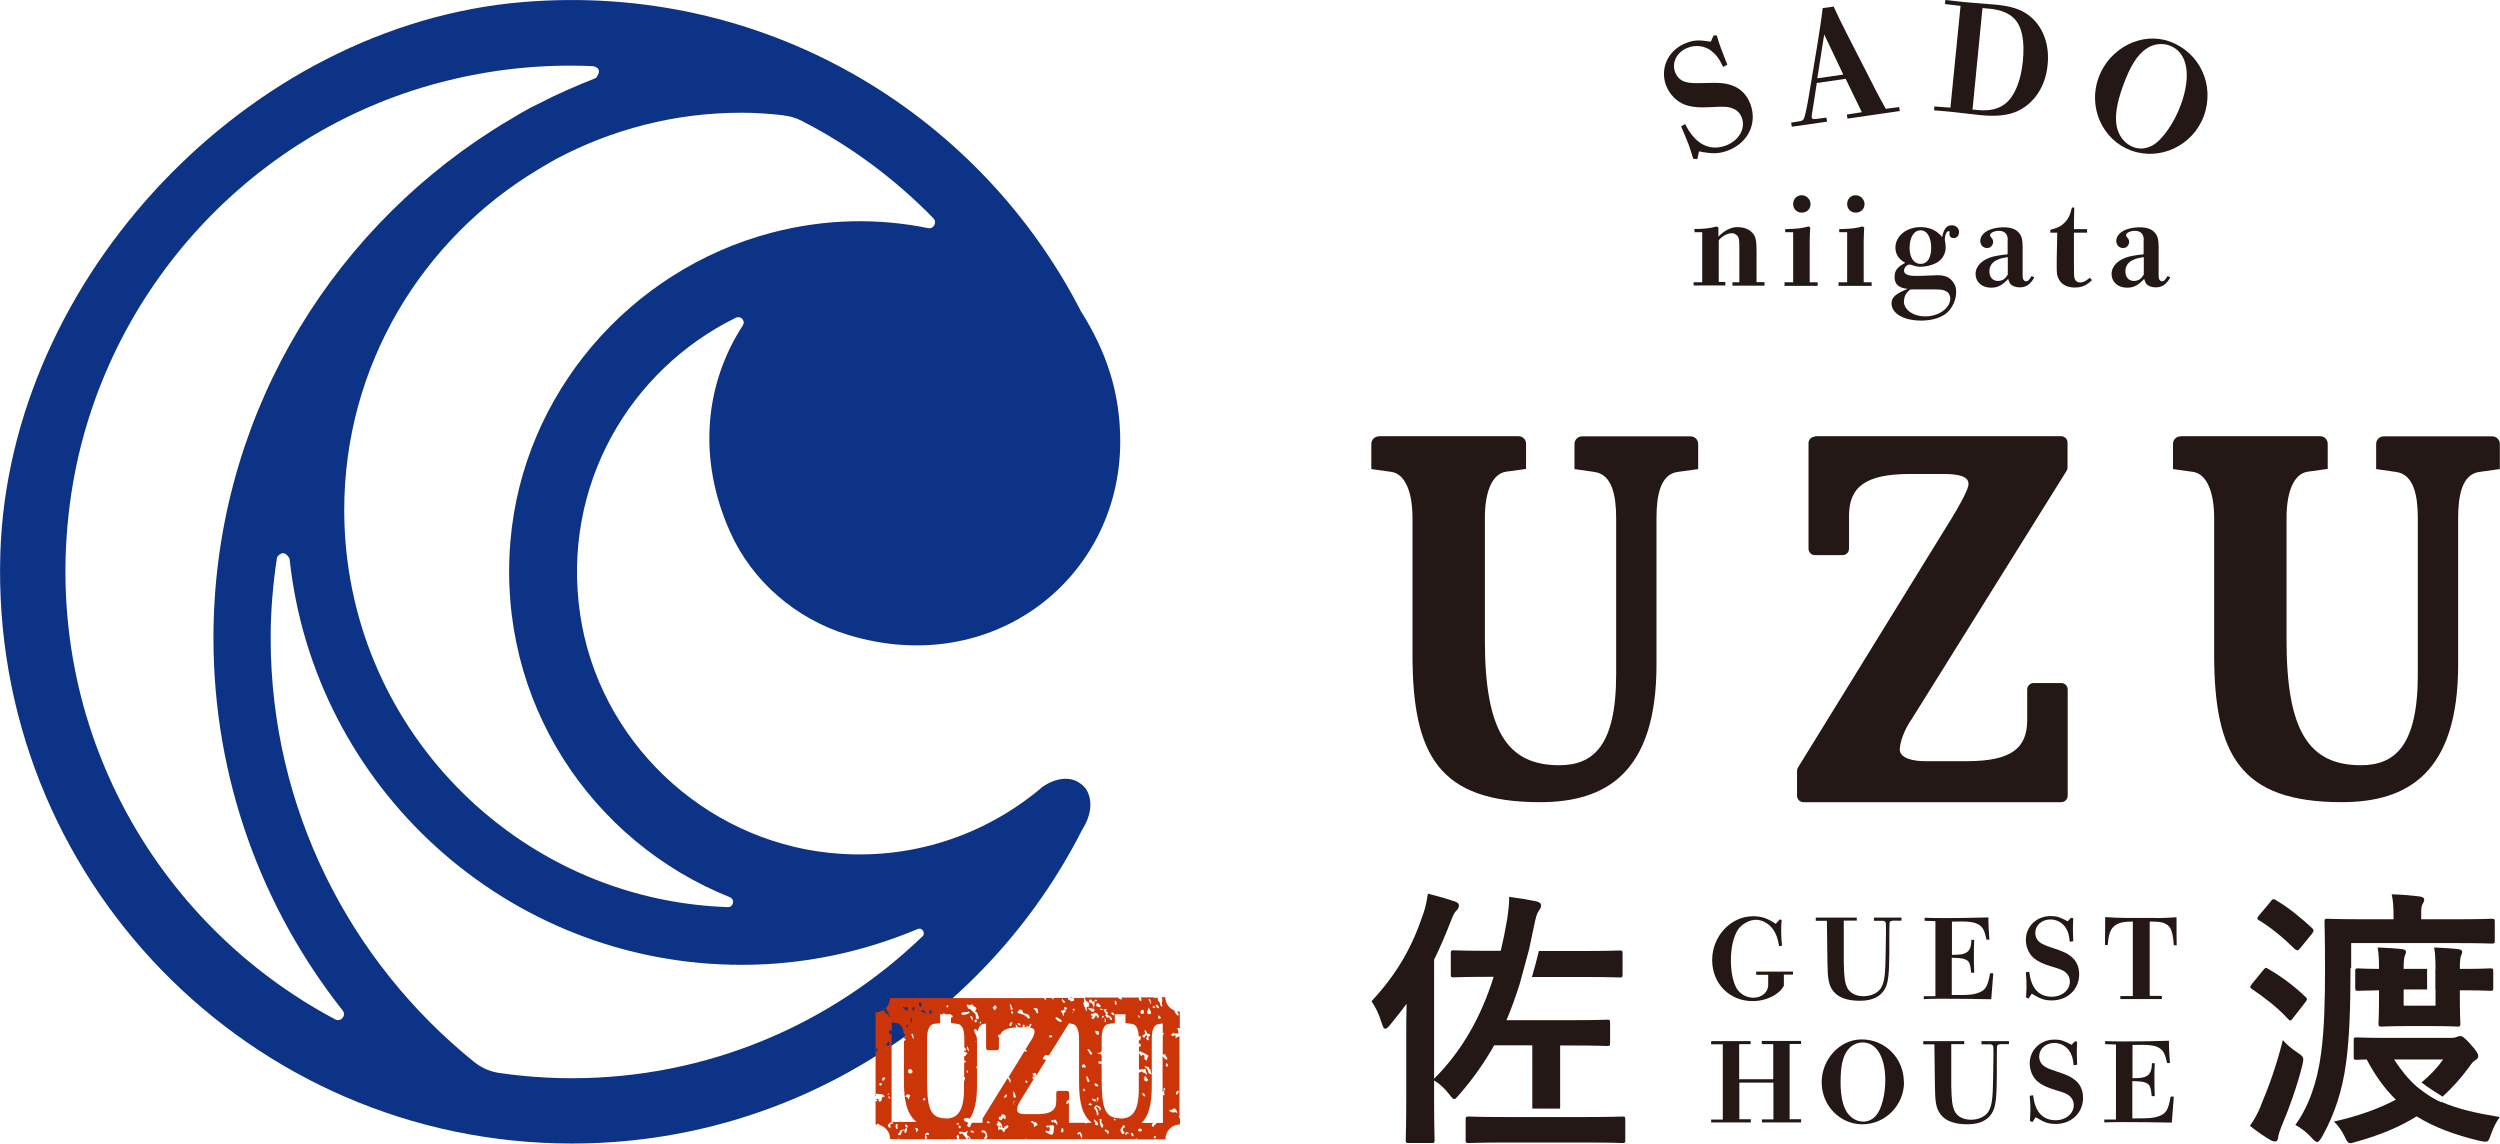 <?xml version="1.0" encoding="UTF-8"?><svg id="_イヤー_1" xmlns="http://www.w3.org/2000/svg" viewBox="0 0 148.16 67.78"><defs><style>.cls-1{fill:#cb3507;}.cls-2{fill:#231815;}.cls-3{fill:#0d3387;}</style></defs><g><g><path class="cls-2" d="M81.74,25.85h8.25c.25,0,.45,.2,.45,.45v1.49l-1.22,.17c-.76,.14-1.22,1.12-1.22,2.73v7.26c0,5.35,1.32,7.4,4.4,7.4,1.98,0,3.38-1.09,3.38-5.38v-9.27c0-1.3-.23-2.59-1.29-2.73l-1.18-.17v-1.49c0-.25,.2-.45,.45-.45h6.43c.25,0,.45,.2,.45,.45v1.49l-1.22,.17c-1.03,.14-1.25,1.43-1.25,2.73v8.69c0,6.41-2.99,8.15-6.9,8.15-6,0-7.56-2.79-7.56-8.76v-8.08c0-1.6-.46-2.59-1.22-2.73l-1.22-.17v-1.49c0-.25,.2-.45,.45-.45Z"/><path class="cls-2" d="M107.56,25.85h14.59c.21,0,.38,.17,.38,.38v1.48c0,.07-.02,.14-.06,.2l-9.17,14.7c-.27,.38-.65,1.08-.71,1.75-.06,.6,.86,.75,1.47,.75h2.51c2.66,0,3.57-.79,3.57-2.44v-1.81c0-.21,.17-.38,.38-.38h1.64c.21,0,.38,.17,.38,.38v6.3c0,.21-.17,.38-.38,.38h-15.28c-.21,0-.38-.17-.38-.38v-1.48c0-.07,.02-.14,.06-.2l9.1-14.76c.34-.55,.9-1.53,.99-1.93,.15-.71-1.03-.7-1.67-.7h-1.79c-2.66,0-3.61,.79-3.61,2.48v1.95c0,.21-.17,.38-.38,.38h-1.64c-.21,0-.38-.17-.38-.38v-6.26c0-.21,.17-.38,.38-.38Z"/><path class="cls-2" d="M129.25,25.85h8.25c.25,0,.45,.2,.45,.45v1.49l-1.22,.17c-.76,.14-1.22,1.12-1.22,2.73v7.26c0,5.35,1.32,7.4,4.4,7.4,1.98,0,3.38-1.09,3.38-5.38v-9.27c0-1.3-.23-2.59-1.29-2.73l-1.18-.17v-1.49c0-.25,.2-.45,.45-.45h6.43c.25,0,.45,.2,.45,.45v1.49l-1.22,.17c-1.03,.14-1.25,1.43-1.25,2.73v8.69c0,6.41-2.99,8.15-6.9,8.15-6,0-7.56-2.79-7.56-8.76v-8.08c0-1.6-.46-2.59-1.22-2.73l-1.22-.17v-1.49c0-.25,.2-.45,.45-.45Z"/></g><g><g><path class="cls-2" d="M105.47,54.47l.12,.06c-.03,.23-.03,.48-.03,.7,0,.25,.02,.51,.05,.82l-.17,.02c-.09-.49-.18-.72-.34-.96-.25-.37-.65-.6-1.04-.6s-.85,.26-1.07,.6c-.26,.41-.41,1.06-.41,1.79s.13,1.32,.35,1.69c.19,.32,.59,.54,.98,.54,.5,0,.88-.33,.88-.76v-.6h-.71v-.19h2.18v.18h-.54v.66c-.11,.2-.25,.35-.47,.5-.38,.26-.88,.41-1.38,.41-1.38,0-2.4-1.04-2.4-2.44s1.1-2.59,2.42-2.59c.49,0,.84,.11,1.35,.45l.25-.27Z"/><path class="cls-2" d="M112.16,54.57c-.11,0-.17,.04-.18,.13,0,.04-.01,.25-.01,.58v1.15c-.01,1.25-.06,1.74-.22,2.09-.24,.52-.76,.79-1.52,.79-.72,0-1.27-.17-1.59-.58-.27-.36-.33-.72-.34-1.76l-.03-2.4h-.66v-.19h2.43v.18h-.77v2.49c.02,.86,.06,1.16,.19,1.46,.15,.33,.51,.53,.98,.53s.89-.21,1.06-.53c.2-.38,.23-.84,.25-1.9l.02-1.33c0-.32,0-.54-.01-.58-.01-.07-.08-.13-.18-.13h-.52v-.19h1.63v.18h-.5Z"/><path class="cls-2" d="M114.01,59.04h.69v-4.45l-.64-.02v-.18c.29,.01,.61,.02,1.16,.02,.7,0,1.59-.01,2.62-.04,0,.48,.03,.94,.06,1.32h-.17c-.11-.52-.21-.72-.43-.87-.21-.15-.52-.21-1.02-.21-.14,0-.23,0-.6,.01v1.97c.55-.01,.66-.03,.84-.13,.21-.11,.31-.36,.31-.76h.17c-.02,.39-.02,.6-.02,.93,0,.28,0,.52,.02,1.02h-.18c-.04-.48-.11-.68-.29-.76-.17-.09-.27-.11-.86-.13v2.21h.31c.68,0,.89-.02,1.14-.09,.53-.15,.68-.37,.82-1.2h.19c-.05,.57-.07,.92-.12,1.54-1.02-.02-2-.03-2.93-.03-.55,0-.79,.01-1.07,.02v-.18Z"/><path class="cls-2" d="M120.07,59.12c.01-.2,.03-.44,.03-.64,0-.23-.01-.53-.04-.86l.2-.03c.05,.45,.18,.81,.38,1.06,.23,.28,.56,.42,.95,.42,.61,0,1.08-.39,1.08-.9,0-.21-.08-.38-.23-.52-.16-.15-.31-.21-.86-.37-.49-.15-.81-.3-1.05-.5-.29-.25-.47-.66-.47-1.08,0-.8,.64-1.41,1.47-1.41,.36,0,.54,.06,1.01,.31l.2-.21,.13,.03c-.01,.22-.02,.4-.02,.6,0,.24,.01,.48,.02,.76l-.21,.03c-.03-.4-.1-.62-.26-.86-.19-.28-.53-.46-.88-.46-.52,0-.9,.35-.9,.8,0,.23,.11,.45,.29,.57,.15,.11,.32,.18,.77,.33,.59,.19,.84,.31,1.08,.51,.31,.26,.46,.61,.46,1.04,0,.9-.69,1.55-1.63,1.55-.41,0-.67-.09-1.18-.4l-.19,.29-.16-.07Z"/><path class="cls-2" d="M127.77,54.41c.42,0,.76-.02,1.22-.05,0,.14,0,.23,0,.38,0,.45,0,1.01,.01,1.28h-.17c-.04-.6-.13-.94-.28-1.11-.19-.21-.45-.29-.96-.29h-.19v4.4h.72v.19h-2.46v-.18h.74v-4.41h-.11c-.5,0-.82,.09-1.04,.31-.2,.2-.29,.48-.34,1.08h-.16c0-.32,.01-.79,.01-1.23,0-.17,0-.27,0-.43,.5,.03,.79,.05,1.18,.05h1.81Z"/><path class="cls-2" d="M101.41,66.35h.69v-4.46h-.69v-.19h2.34v.18h-.68v2.08h2.02v-2.08h-.68v-.19h2.33v.18h-.68v4.46h.68v.19h-2.32v-.18h.68v-2.18h-2.02v2.17h.68v.19h-2.35v-.18Z"/><path class="cls-2" d="M112.84,64.13c0,1.37-1.11,2.5-2.46,2.5s-2.42-1.12-2.42-2.49,1.08-2.54,2.37-2.54c1.4,0,2.5,1.12,2.5,2.53Zm-1.65,1.97c.32-.37,.54-1.24,.54-2.08,0-1.37-.52-2.24-1.34-2.24-.36,0-.7,.18-.92,.49-.27,.38-.39,.94-.39,1.87,0,.82,.13,1.39,.38,1.78,.24,.35,.58,.55,.97,.55,.3,0,.55-.13,.76-.37Z"/><path class="cls-2" d="M118.53,61.89c-.11,0-.17,.04-.18,.13,0,.04-.01,.25-.01,.58v1.15c-.01,1.25-.06,1.74-.22,2.09-.24,.52-.76,.79-1.52,.79-.72,0-1.27-.17-1.59-.58-.27-.36-.33-.72-.34-1.76l-.03-2.4h-.66v-.19h2.43v.18h-.77v2.49c.02,.86,.06,1.16,.19,1.46,.15,.33,.51,.53,.98,.53s.89-.21,1.06-.53c.2-.38,.23-.84,.25-1.9l.02-1.33c0-.32,0-.54-.01-.58-.01-.07-.08-.13-.18-.13h-.52v-.19h1.63v.18h-.5Z"/><path class="cls-2" d="M120.3,66.44c.01-.2,.03-.44,.03-.64,0-.23-.01-.53-.04-.86l.2-.03c.05,.45,.18,.81,.38,1.06,.23,.28,.56,.42,.95,.42,.61,0,1.08-.39,1.08-.9,0-.21-.08-.38-.23-.52-.16-.15-.31-.21-.86-.37-.49-.15-.81-.3-1.05-.5-.29-.25-.47-.66-.47-1.08,0-.8,.64-1.41,1.47-1.41,.36,0,.54,.06,1.01,.31l.2-.21,.13,.03c-.01,.22-.02,.4-.02,.6,0,.24,.01,.48,.02,.76l-.21,.03c-.03-.4-.1-.62-.26-.86-.19-.28-.53-.46-.88-.46-.52,0-.9,.35-.9,.8,0,.23,.11,.45,.29,.57,.15,.11,.32,.18,.77,.33,.59,.19,.84,.31,1.08,.51,.31,.26,.46,.61,.46,1.04,0,.9-.69,1.55-1.63,1.55-.41,0-.67-.09-1.18-.4l-.19,.29-.16-.07Z"/><path class="cls-2" d="M124.71,66.35h.69v-4.45l-.64-.02v-.18c.29,.01,.61,.02,1.16,.02,.7,0,1.59-.01,2.62-.04,0,.48,.03,.94,.06,1.32h-.17c-.11-.52-.21-.72-.43-.87-.21-.15-.52-.21-1.02-.21-.14,0-.23,0-.6,.01v1.97c.55-.01,.66-.03,.84-.13,.21-.11,.31-.36,.31-.76h.17c-.02,.39-.02,.6-.02,.93,0,.28,0,.52,.02,1.02h-.18c-.04-.48-.11-.68-.29-.76-.17-.09-.27-.11-.86-.13v2.21h.31c.68,0,.89-.02,1.14-.09,.53-.15,.68-.37,.82-1.2h.19c-.05,.57-.07,.92-.12,1.54-1.02-.02-2-.03-2.93-.03-.55,0-.79,.01-1.07,.02v-.18Z"/></g><g><path class="cls-2" d="M90.79,57.9h2.99c1.57,0,2.12,.03,2.2,.03,.16,0,.18-.02,.18-.19v-1.25c0-.14-.02-.16-.18-.16-.08,0-.63,.03-2.2,.03h-2.58c-.1,.43-.27,1.05-.41,1.54Z"/><path class="cls-2" d="M90.81,61.96v3.74h1.65v-3.74h.79c1.41,0,1.89,.03,1.99,.03,.16,0,.18-.02,.18-.18v-1.2c0-.16-.02-.18-.18-.18-.1,0-.58,.03-1.99,.03h-3.97c.3-.71,.56-1.43,.79-2.17,.15-.56,.42-1.56,.55-2.03l.27-1.28c.14-.67,.19-.85,.31-1.01,.08-.11,.13-.19,.13-.31,0-.13-.1-.19-.27-.24-.53-.11-1-.19-1.62-.27,0,.47-.05,.84-.11,1.27-.11,.66-.24,1.3-.39,1.93h-.58c-1.57,0-2.1-.03-2.2-.03-.16,0-.18,.02-.18,.16v1.25c0,.18,.02,.19,.18,.19,.1,0,.63-.03,2.2-.03h.16c-.72,2.31-1.85,4.37-3.53,6.04v-7.05c.35-.72,.67-1.46,.98-2.26,.16-.42,.24-.56,.35-.66,.1-.1,.14-.18,.14-.29s-.05-.18-.23-.24c-.5-.18-1.04-.32-1.61-.47-.06,.43-.13,.77-.26,1.16-.66,1.96-1.49,3.5-3.08,5.22,.24,.34,.43,.72,.63,1.36,.06,.18,.11,.27,.18,.27,.08,0,.16-.08,.29-.23,.35-.42,.67-.84,.98-1.25-.02,.67-.02,1.36-.02,1.94v3.69c0,1.57-.03,2.34-.03,2.44,0,.16,.02,.18,.18,.18h1.35c.16,0,.18-.02,.18-.18,0-.08-.03-.87-.03-2.44v-1.09c.34,.21,.63,.48,.88,.8,.16,.21,.24,.31,.32,.31,.06,0,.14-.1,.29-.27,.84-.96,1.51-1.93,2.07-2.92h2.26Z"/><path class="cls-2" d="M96.14,66.17c-.1,0-.63,.03-2.17,.03h-4.75c-1.54,0-2.07-.03-2.17-.03-.18,0-.19,.02-.19,.19v1.2c0,.16,.02,.18,.19,.18,.1,0,.63-.03,2.17-.03h4.75c1.54,0,2.07,.03,2.17,.03,.16,0,.18-.02,.18-.18v-1.2c0-.18-.02-.19-.18-.19Z"/></g><g><path class="cls-2" d="M133.97,65.56c.48-1.14,.93-2.36,1.32-3.92,.21,.24,.5,.5,.84,.72,.42,.29,.42,.3,.31,.79-.31,1.25-.8,2.6-1.24,3.63-.1,.27-.18,.48-.19,.64-.02,.14-.06,.23-.18,.23-.06,0-.14-.02-.27-.08-.35-.21-.8-.51-1.22-.85,.26-.37,.45-.72,.64-1.16Z"/><path class="cls-2" d="M134.13,57.5c.13-.16,.14-.18,.29-.08,.74,.42,1.53,1,2.2,1.65,.06,.05,.1,.1,.1,.14s-.03,.1-.1,.19l-.74,.95c-.11,.16-.16,.16-.27,.05-.64-.71-1.48-1.33-2.14-1.78-.08-.05-.11-.08-.11-.13,0-.03,.03-.1,.1-.18l.67-.82Z"/><path class="cls-2" d="M134.55,53.44c.14-.18,.19-.18,.32-.1,.74,.43,1.54,1.09,2.14,1.65,.06,.06,.1,.1,.1,.16,0,.05-.03,.11-.11,.21l-.67,.82c-.08,.1-.13,.14-.18,.14s-.1-.03-.16-.08c-.64-.64-1.4-1.27-2.1-1.69-.08-.05-.11-.08-.11-.11,0-.05,.03-.11,.1-.19l.69-.82Z"/><path class="cls-2" d="M139.3,57.37c0,2.31-.06,4.18-.27,5.67-.21,1.57-.67,3-1.41,4.32-.13,.21-.21,.32-.29,.32s-.18-.08-.32-.24c-.29-.32-.66-.61-.98-.77,.75-1.03,1.3-2.47,1.53-4.27,.19-1.46,.23-3.03,.23-5.04,0-1.83-.03-2.63-.03-2.73,0-.16,.02-.18,.18-.18,.1,0,.66,.03,2.22,.03h1.69v-.26c0-.4-.02-.84-.11-1.22,.59,.02,1.14,.06,1.67,.13,.16,.02,.26,.1,.26,.16,0,.1-.03,.18-.1,.29-.08,.14-.08,.31-.08,.64v.26h1.98c1.56,0,2.1-.03,2.2-.03,.16,0,.18,.02,.18,.18v1.11c0,.16-.02,.18-.18,.18-.1,0-.64-.03-2.2-.03h-6.13v1.49Z"/><path class="cls-2" d="M147.57,57.39c-.1,0-.5,.03-1.53,.03h-.26c0-.4,.02-.63,.06-.75,.03-.1,.08-.16,.08-.26,0-.08-.08-.14-.23-.16-.43-.05-.95-.08-1.43-.1,.04,.23,.06,.49,.07,.76h0v.06c0,.15,.01,.29,.01,.45h-.01v1.22h.01v.96h-1.89v-.96h1.39v-1.22h-1.39c0-.4,.02-.63,.06-.75,.03-.1,.08-.16,.08-.26,0-.08-.08-.14-.22-.16-.43-.05-.95-.08-1.46-.1,.06,.34,.08,.74,.08,1.27-.84,0-1.14-.03-1.22-.03-.18,0-.19,.02-.19,.19v.95c0,.18,.02,.19,.19,.19,.08,0,.39-.02,1.22-.03v.4c0,.98-.03,1.48-.03,1.57,0,.16,.02,.18,.19,.18,.1,0,.42-.03,1.46-.03h1.56c1.03,0,1.37,.03,1.46,.03,.16,0,.18-.02,.18-.18,0-.1-.03-.59-.03-1.57v-.4h.26c1.03,0,1.43,.03,1.53,.03,.18,0,.19-.02,.19-.19v-.95c0-.18-.02-.19-.19-.19Z"/><path class="cls-2" d="M144.7,65.32h-.03c-.66-.27-1.44-.92-1.44-.92-.48-.42-.91-.95-1.35-1.61h2.91c-.36,.51-.79,.95-1.28,1.36,.36,.29,.97,.67,1.25,.84,.55-.51,1.06-1.06,1.53-1.7,.19-.27,.29-.4,.42-.47,.11-.05,.16-.13,.16-.23,0-.14-.1-.3-.4-.64-.42-.48-.55-.55-.67-.55-.08,0-.14,.03-.23,.06-.06,.03-.14,.05-.3,.05h-3.74c-1.35,0-1.75-.03-1.85-.03-.18,0-.19,.02-.19,.19v.98c0,.14,.02,.16,.19,.16,.05,0,.21-.02,.58-.02,.51,.96,1.08,1.75,1.73,2.38-1.04,.55-2.26,.98-3.68,1.3,.23,.19,.47,.53,.64,.88,.14,.29,.19,.4,.35,.4,.08,0,.19-.05,.39-.1,1.4-.39,2.55-.88,3.53-1.49,1.03,.64,2.23,1.09,3.73,1.45,.5,.1,.51,.1,.67-.37,.16-.45,.34-.79,.53-1.04-1.46-.24-2.54-.49-3.46-.9Z"/></g></g><g><g><path class="cls-2" d="M100.35,9.42c-.08-.26-.17-.57-.27-.84-.11-.29-.27-.67-.45-1.09l.24-.14c.27,.56,.61,.95,.99,1.18,.43,.25,.91,.28,1.41,.1,.78-.29,1.19-1,.96-1.65-.1-.26-.28-.46-.54-.55-.27-.11-.49-.13-1.27-.08-.7,.04-1.18,0-1.58-.15-.49-.19-.91-.62-1.11-1.16-.37-1.02,.16-2.11,1.22-2.5,.46-.17,.72-.18,1.44-.07l.16-.36,.19-.02c.08,.29,.16,.52,.25,.77,.11,.31,.24,.61,.38,.97l-.25,.14c-.23-.5-.42-.74-.73-.98-.37-.27-.89-.34-1.34-.17-.66,.24-.99,.86-.78,1.45,.11,.3,.34,.52,.64,.59,.24,.07,.49,.08,1.14,.06,.85-.03,1.22,0,1.62,.15,.51,.19,.87,.57,1.07,1.11,.42,1.15-.16,2.31-1.36,2.75-.52,.19-.9,.2-1.69,.04l-.1,.46-.24-.02Z"/><path class="cls-2" d="M106.14,7.27l.49-.08c.15-.02,.24-.07,.28-.17,.05-.11,.17-.6,.29-1.34l.51-3.07c.13-.83,.23-1.44,.31-2.13l.65-.09c.25,.56,.49,1.04,.72,1.49l1.27,2.48c.38,.76,.74,1.46,1.1,2.09l.79-.11,.04,.24-3.1,.45-.04-.24,.89-.14-.96-1.98-1.71,.25-.15,.98c-.13,.81-.16,.97-.15,1.06,.01,.09,.09,.11,.26,.09l.61-.08,.04,.24-2.09,.3-.04-.24Zm3.1-2.85l-1.13-2.38-.41,2.6,1.54-.22Z"/><path class="cls-2" d="M114.65,6.31l.94,.07,.6-6.03-.92-.11,.02-.24c.4,.05,.6,.07,.89,.1,.67,.07,1.4,.11,2.14,.18,.86,.09,1.42,.26,1.89,.61,.85,.63,1.27,1.72,1.14,2.96-.12,1.26-.78,2.26-1.77,2.73-.57,.26-1.27,.34-2.23,.24-.57-.06-1.12-.13-1.69-.19-.21-.02-.59-.06-1.04-.09l.02-.23Zm2.24,.18l.32,.03c.7,.07,1.22-.05,1.65-.39,.53-.43,.9-1.32,1.02-2.47,.12-1.22-.03-2.05-.5-2.55-.32-.33-.79-.52-1.42-.59-.13-.01-.23-.02-.47-.04l-.59,6.01Z"/><path class="cls-2" d="M130.61,6.87c-.64,1.75-2.59,2.68-4.31,2.05-1.7-.62-2.57-2.56-1.93-4.32,.64-1.76,2.57-2.74,4.22-2.14,1.79,.65,2.68,2.6,2.02,4.41Zm-3.03,1.74c.58-.33,1.28-1.34,1.67-2.41,.64-1.76,.38-3.12-.67-3.5-.46-.17-.98-.1-1.4,.2-.53,.37-.94,1.02-1.37,2.21-.38,1.05-.49,1.84-.35,2.45,.14,.56,.49,.98,.98,1.16,.38,.14,.76,.1,1.14-.11Z"/></g><g><path class="cls-2" d="M100.36,16.73h.52v-2.97h-.46v-.19c.55,0,.93-.04,1.32-.15l.1,.07v.53c.3-.31,.71-.56,1.1-.56,.44,0,.75,.14,.94,.37,.17,.19,.22,.45,.22,1.04v1.85h.47v.21h-1.9v-.2h.41v-2.19c0-.36-.04-.51-.15-.6-.09-.08-.19-.12-.3-.12-.18,0-.39,.09-.56,.22-.12,.09-.21,.17-.21,.24v2.43h.39v.21h-1.88v-.2Z"/><path class="cls-2" d="M105.75,16.73h.52v-2.97h-.47v-.18c.72-.02,.99-.05,1.38-.16l.1,.06c-.01,.27-.03,.53-.03,.82v2.43h.47v.21h-1.96v-.2Zm1.02-5.16c.29,0,.53,.24,.53,.53s-.22,.5-.52,.5-.51-.22-.51-.51,.21-.52,.5-.52Z"/><path class="cls-2" d="M108.95,16.73h.52v-2.97h-.47v-.18c.72-.02,.99-.05,1.38-.16l.1,.06c-.01,.27-.03,.53-.03,.82v2.43h.47v.21h-1.96v-.2Zm1.02-5.16c.29,0,.53,.24,.53,.53s-.22,.5-.52,.5-.51-.22-.51-.51,.21-.52,.5-.52Z"/><path class="cls-2" d="M112.28,16.42c0-.38,.16-.6,.63-.84-.37-.21-.58-.51-.58-.9,0-.69,.65-1.22,1.49-1.22,.4,0,.77,.12,1.03,.34,.07,.05,.12,.1,.25,.25,.1-.5,.27-.7,.57-.7,.25,0,.43,.17,.43,.41,0,.21-.13,.35-.32,.35-.17,0-.25-.11-.25-.24,0-.07,.01-.1,.01-.13,0-.03-.02-.04-.06-.04-.12,0-.22,.22-.22,.48,0,.05,0,.09,.03,.23,.01,.08,.02,.2,.02,.27,0,.37-.23,.74-.57,.91-.25,.13-.61,.22-.92,.22-.16,0-.27-.02-.51-.1-.06-.02-.1-.03-.14-.03-.16,0-.33,.18-.33,.36,0,.2,.23,.31,.64,.31,.26,0,.44,0,.87-.02,.16,0,.34-.02,.44-.02,.5,0,.76,.12,.98,.44,.11,.16,.16,.3,.16,.53,0,.5-.21,.95-.55,1.26-.33,.29-.9,.46-1.52,.46-1.04,0-1.76-.42-1.76-1.02,0-.36,.25-.58,.96-.86-.53-.05-.78-.27-.78-.7Zm.55,1.43c0,.51,.55,.9,1.28,.9,.79,0,1.47-.49,1.47-1.06,0-.19-.11-.38-.27-.44-.21-.1-.27-.1-1.18-.1-.3,0-.45,0-.64,0-.06,0-.17,0-.27,0-.27,.21-.38,.42-.38,.71Zm.99-2.21c.4,0,.63-.35,.63-.96s-.24-1.03-.63-1.03-.65,.41-.65,1.04c0,.58,.26,.95,.65,.95Z"/><path class="cls-2" d="M118.99,14.23c0-.36-.19-.55-.52-.55-.28,0-.53,.12-.53,.25,0,.05,.01,.08,.08,.16,.08,.1,.1,.14,.1,.24,0,.21-.15,.37-.36,.37-.23,0-.4-.18-.4-.42,0-.47,.58-.81,1.38-.81,.44,0,.74,.11,.93,.35,.14,.17,.2,.4,.2,.8v1.78c0,.14,.08,.27,.21,.27,.1,0,.15-.04,.32-.31l.16,.08c-.24,.43-.49,.59-.87,.59-.23,0-.45-.08-.55-.21-.05-.06-.1-.19-.13-.29-.34,.37-.61,.52-1.01,.52-.54,0-.92-.34-.92-.81s.39-.87,1.06-1.04c.26-.06,.41-.08,.84-.13v-.83Zm0,1.01c-.3,.04-.44,.08-.58,.14-.33,.13-.51,.37-.51,.7,0,.35,.2,.57,.5,.57,.28,0,.44-.13,.59-.38v-1.02Z"/><path class="cls-2" d="M121.52,13.62c.42-.11,.62-.21,.83-.42,.23-.23,.34-.46,.44-.9h.14c0,.28-.02,.61-.02,.82v.46h.78v.21h-.78v1.86c0,.53,0,.74,.04,.86,.06,.16,.17,.23,.32,.23,.19,0,.33-.07,.58-.28l.13,.14c-.32,.32-.61,.44-1.02,.44-.45,0-.78-.17-.95-.5-.09-.16-.12-.33-.12-.62,0-.15,0-.38,0-.57l.03-1.56h-.41v-.17Z"/><path class="cls-2" d="M127.05,14.23c0-.36-.19-.55-.52-.55-.28,0-.53,.12-.53,.25,0,.05,.01,.08,.08,.16,.08,.1,.1,.14,.1,.24,0,.21-.15,.37-.36,.37-.23,0-.4-.18-.4-.42,0-.47,.58-.81,1.38-.81,.44,0,.74,.11,.93,.35,.14,.17,.2,.4,.2,.8v1.78c0,.14,.08,.27,.21,.27,.1,0,.15-.04,.32-.31l.16,.08c-.24,.43-.49,.59-.87,.59-.23,0-.45-.08-.55-.21-.05-.06-.1-.19-.13-.29-.34,.37-.61,.52-1.01,.52-.54,0-.92-.34-.92-.81s.39-.87,1.06-1.04c.26-.06,.41-.08,.84-.13v-.83Zm0,1.01c-.3,.04-.44,.08-.58,.14-.33,.13-.51,.37-.51,.7,0,.35,.2,.57,.5,.57,.28,0,.44-.13,.59-.38v-1.02Z"/></g></g></g><g><path class="cls-3" d="M61.69,46.71l-.02,.02h0c-3.34,2.79-7.76,4.32-12.55,3.81-7.49-.8-13.65-6.69-14.74-14.14-1.12-7.65,2.97-14.5,9.23-17.57,.3-.14,.59,.19,.41,.46-2.16,3.32-2.77,7.74-.74,12.26,1.31,2.91,3.88,5.11,6.93,6.06,8.61,2.66,16.18-3.34,16.18-11.44,0-2.93-.83-5.35-2.34-7.74-.06-.14-.15-.29-.18-.35C57.77,6.55,45.22-1.05,31.01,.12,14.73,1.46,.53,16.46,.02,32.79c-.6,19.22,14.79,34.98,33.87,34.98,13.2,0,24.63-7.55,30.23-18.57,0-.01,.02-.02,.02-.03,.98-1.58,.16-2.49,.16-2.49-1.09-1.2-2.61,.02-2.61,.02ZM46.49,6.85c.36,.04,.7,.15,1.02,.31,2.91,1.49,5.55,3.46,7.81,5.78,.23,.24,.01,.65-.31,.58-2.91-.59-6.03-.58-9.28,.27-8.44,2.22-14.75,9.58-15.48,18.28-.81,9.52,4.82,17.83,13,21.1,.32,.13,.22,.6-.12,.59-12.61-.43-22.73-10.82-22.73-23.53,0-8.57,4.62-16.06,11.48-20.18,.36-.21,.71-.43,1.08-.63,3.28-1.74,7.02-2.74,10.98-2.74,.86,0,1.71,.06,2.54,.16ZM19.86,60.41C9.11,54.7,2.23,42.65,4.22,29.29,5.97,17.62,14.59,7.93,26,4.91c3.12-.83,6.18-1.12,9.14-.99,.22,.04,.57,.19,.18,.7-1.13,.45-2.25,.93-3.33,1.49-.21,.1-.41,.2-.62,.31-.36,.19-.7,.4-1.05,.61-.38,.22-.76,.45-1.13,.69-9.94,6.34-16.54,17.43-16.54,30.09,0,8.34,2.87,16.01,7.66,22.08,.23,.3-.11,.7-.45,.52Zm34.79-4.9c-5.39,5.19-12.71,8.39-20.76,8.39-1.46,0-2.89-.11-4.29-.31-.56-.08-1.08-.31-1.52-.67-7.33-5.92-12.04-14.98-12.04-25.12,0-1.63,.14-3.22,.38-4.78,.13-.18,.42-.46,.74,.08,1.43,13.54,12.88,24.08,26.8,24.08,3.7,0,7.21-.77,10.42-2.12,.27-.12,.5,.24,.28,.45Z"/><g><path class="cls-1" d="M63.53,59.13s.01-.03,.02-.04h-.07s0,.09,.05,.04Z"/><path class="cls-1" d="M51.9,64.85s-.01-.03-.01-.04v.17c.05-.04,.03-.08,.01-.13Z"/><path class="cls-1" d="M69.86,66.18s-.02-.06,.02-.06c0,0,0,.01,.02,.01v-4.71c-.07,0-.12,.05-.18,.07,0,.02,0,.04-.03,.04-.03,0-.04-.03-.02-.05v-.12h-.08c-.05,.07-.13,.04-.16,0-.07-.1,.1-.07,.11-.16,0-.04,.04,.02,.06,.05h.24v-.11s-.03-.05-.02-.08c0-.05-.11-.09-.02-.13,.06-.03,.09,0,.12,.05v-1.03h0c-.06,0-.11-.02-.16-.03,.05,.06,.07,.13,.1,.21,0,0,0,.03-.02,.04-.02,.02-.05,.01-.07,0-.08-.07-.14-.16-.17-.26,0-.01,0-.01,0-.02-.31-.13-.54-.43-.54-.79h-.21c.03,.1,.05,.21,.01,.29v.08c0,.06,.02,.12,.03,.2-.12-.04-.15-.12-.15-.23l-.03-.05c-.05-.04-.1-.09-.09-.16,0-.11-.03-.15-.14-.08-.02,.01-.06,.02-.06,0,0-.02,0-.03-.01-.04h-.82s.05,.07,.06,.12c0,.04,0,.1-.05,.09-.06-.01-.1-.07-.11-.13,0-.03,0-.05,.03-.07h-1.1s.06,.02,.07,.06c0,.02,0,.07-.03,.06-.06-.02-.12-.05-.18-.07,0-.02,0-.04,.02-.05h-2.02s.04,.1,.05,.14c.03,.11,.15,.08,.19,.17,.03,.06,.07,.1,0,.15,0,.04,.02,.08-.01,.12l-.06-.04c-.06,.03-.06,.08-.05,.14l.02,.04c0,.09-.05,.11-.07,.03-.03-.17-.2-.31-.11-.51,.03-.06,0-.14,0-.21h-.63s.05,.06,.05,.09c.01,.05-.02,.07-.06,.08-.09,.04-.16,.04-.2-.06-.1,.02-.11-.05-.12-.12h-.85v.07l.03,.02s-.03,.01-.04,0c-.05-.02-.07-.05-.08-.09h-.36s0,.05,.03,.06c0,.04-.03,.05-.05,.05-.06-.01-.07-.06-.07-.1h-9.15c0,.23-.09,.44-.24,.59v.02c.05,.1,.11,.19,.16,.28,.02,.05,.06,.09,.02,.16-.02-.16-.27-.11-.26-.3,0-.03-.03-.02-.05-.02-.02,0-.03,0-.05-.01-.13,.08-.27,.13-.43,.13h0v4.86s0-.03,.02-.04c.01,0,.03,0,.05,0,.16,.04,.37-.04,.48,.18-.15-.03-.18,.06-.19,.16,0,.06-.05,.12-.11,.13-.07,.01-.06-.06-.07-.11-.03-.08-.08-.08-.14-.03,0,.04,.11,.06,.05,.11-.04,.04-.07-.01-.09-.04v1.33s.01,.02,.01,.03h-.01v.06h0s.06,.01,.09,.02c0,0,0-.01-.01-.02,0-.04,.03-.05,.07-.04,.03,.02,.06,.04,.09,.06,.02,.01,.04,.03,.07,.04,.32,.12,.55,.43,.55,.79,0,0,0,.02,0,.02h.41s.02,0,.04-.01c.05-.04,.09-.03,.12,.01h1.51c-.04-.11,.01-.2,0-.29,0-.03,.1-.1,.15-.1,.07,0,.07,.08,.08,.13-.04,.05-.08-.02-.12,0-.03,.01-.09,.04-.05,.08,.08,.08,.04,.12,0,.18h1.85s-.02-.09-.04-.13c-.03-.05,.02-.09,.05-.12,.03-.03,.05,.02,.07,.04,.03,.03,.03,.13,0,.21h.41s.04-.04,.05-.06c-.05-.02-.09-.05-.1-.1-.04-.04-.08-.08-.12-.13-.02-.03-.04-.07-.07-.05-.17,.12-.13-.05-.17-.11,.09,.06,.21-.04,.29,.05,.09,0,.16-.04,.25-.09,0,.08-.07,.12-.06,.2,.02,.09,.09,.1,.15,.14,0,.07-.09,.04-.11,.08,0,.07,.06,.05,.1,.05,0-.04,0-.08,0-.12,.05,.03,.07,.08,.08,.13,0,0,.02,0,.03,0h.82s-.04,0-.04-.02c-.02-.03,0-.05,.02-.07,.11-.15,.08-.24-.09-.3-.04-.01-.11,0-.1-.06,.01-.07,.08-.07,.14-.06,.15,.02,.27,.34,.18,.46-.02,.03-.06,.04-.09,.06h2.32s.01-.01,.02-.01c.05-.02,.1-.02,.14,.01h6.45s-.02-.03-.02-.05c.03,0,.04,.02,.07,.03,0,0,.02,0,.02,0,.01-.02,.02,0,.03,.03h1.65s0-.02,0-.02c0-.47,.38-.86,.86-.86h0v-.34s-.04-.04-.04-.07Zm-17.92-3.85c-.03-.08-.05-.14,0-.2,.02-.02,.04-.02,.05,0,.05,.08,0,.13-.05,.2Zm.24,2.01s-.07-.03-.07-.08c0-.06,.05-.07,.09-.07,.04,0,.06,.02,.06,.06,0,.05-.03,.08-.08,.08Zm.16-.28c-.06-.03-.07-.07-.06-.11,.01-.06,.05-.11,.12-.1,.04,0,.07,.02,.06,.06-.03,.06-.08,.1-.12,.15Zm1.78-4.37s.05-.02,.08,0c.03,.02,.01,.05-.01,.07-.05,.05,.03,.1-.02,.16-.13-.11-.14-.18-.04-.22Zm-.01,1.63c.02,.08,.03,.15,.05,.27-.09-.1-.12-.18-.14-.26,0-.03,0-.06,.04-.06,.03,0,.05,.03,.05,.05Zm-.12-.97s.07,.03,.06,.05c-.03,.06,.03,.14-.02,.19-.05,0-.07-.04-.05-.05,.06-.06-.08-.13,.01-.18Zm-.06,3.01c.1,0,.14,.08,.15,.15,0,.1-.11,.1-.17,.11-.1,0-.06-.11-.1-.16,.01-.08,.07-.1,.13-.1Zm-.05,1.65s.03,.08-.02,.14c-.07-.04-.06-.16-.17-.14-.04,0-.04-.06,0-.09,.05-.04,.1-.1,.17-.05,.05,.03,.14,.06,.03,.14Zm-.15-4.09c-.04-.11,.05-.15,.09-.22-.01,.08,0,.18-.09,.22Zm-.03-1.24s.06-.01,.07,.02c.02,.06,.05,.12,.04,.17,0,.04-.06,.02-.08,0-.08-.05-.21-.05-.21-.21,.07,.03,.13,.1,.19,0Zm-.85,1.45v-.54l.34,.05c.19,.03,.32,.24,.36,.56,.02,.03,.03,.06,.05,.09,.07,.04,.07,.1,.05,.16,0,.03-.04,.03-.06,0,0,0,0-.01-.02-.02,0,.03,0,.05,0,.08v.02s.09,.02,.1,.07c.01,.06-.05,.07-.1,.09v2.42c0,1.16,.19,1.94,.75,2.38h-1.48v-5.24s-.04,.05-.08,.05c-.08,0-.05-.08-.07-.13,.01-.04-.02-.11,.06-.11,.05,0,.07,.03,.08,.06Zm-.1,3.98s-.03,.01-.04,0c-.06-.03-.07-.08-.04-.16,.06,.05,.1,.08,.08,.15Zm-.04-4.94s.04,.02,.05,.05c0,.02,0,.04-.03,.04s-.04-.02-.04-.04c0-.02,.01-.05,.02-.05Zm-.18,1.74c.04-.06,.06-.15,.13-.17,.05-.01,.06,.05,.05,.14,0,.03,0,.09-.1,.09-.04,0-.1,0-.07-.05Zm.13,2.89s.04,.02,.03,.05c0,.01-.02,.03-.03,.02-.02,0-.04-.01-.08-.03,.06-.03,.07-.04,.08-.04Zm.23,1.81c-.15-.02-.15,.05-.11,.16,0,.02,0,.07-.05,.07-.01,0-.03-.02-.05-.03-.04-.05-.09-.11-.04-.16,.07-.06,.12-.17,.25-.14,.02,0,.04,.03,.04,.04,0,.03-.02,.06-.05,.06Zm.27,.29c-.07,0-.09-.09-.08-.16,0-.05-.02-.13,.07-.12,.09,0,.04,.07,.03,.12-.04,.04,.11,.14-.02,.15Zm.56,.17s-.02,.09-.07,.08c-.05,0-.04-.06-.04-.09,0-.02,0-.05,0-.07-.01,.01-.03,.03-.04,.02-.03-.02-.05-.02-.07-.03-.01,.02-.02,.04-.03,.05-.06,.05-.04,.12-.07,.18-.02,.05-.07,.07-.12,.07-.02,0-.04-.01-.05-.04-.01-.05,.02-.08,.06-.1h.01c.04-.11,.08-.21,.19-.17,.01-.02,.03-.04,.07-.03,.02,0,.03,.02,.03,.04,.02-.02,.05-.05,.06-.07,.02-.02,.02-.07,.06-.06,.04,.02,.05,.06,.04,.1-.01,.04-.02,.09-.04,.12Zm.02-.25c-.09,0-.08-.07-.09-.11-.01-.04-.02-.07,.02-.07,.07,.01,.11,.07,.13,.13,.02,.05-.03,.05-.06,.05Zm.59,.29c-.09-.09,0-.24-.15-.27,.09,.01,.2-.01,.23,.09,.03,.08-.07,.09-.08,.18Zm.12-7.62c0-.05,.03-.09,.08-.08,.08,.02,.09,.09,.09,.16,0,.04-.02,.08-.07,.1-.05-.05-.1-.1-.1-.18Zm.31,5.74s-.05-.02-.05-.05c0-.05,0-.1,.07-.11,.04,0,.06,.02,.06,.06,0,.06-.05,.07-.08,.11Zm.09-5.2c-.03,.05-.07,0-.09-.02-.03-.04-.07-.05-.11-.05-.03,0-.05-.02-.05-.06,.02-.05,.06-.06,.11-.04,.04,.02,.07,.06,.1,.08,.04,.02,.07,.05,.04,.09Zm13.94,.29c.01,.06-.05,.04-.08,.05-.08,0-.09-.05-.08-.11,0-.03-.01-.09,.05-.07,.06,.02,.1,.07,.11,.13Zm-.27-.78c.09,.01,.13,.08,.16,.15,.02,.04,0,.07-.05,.06-.1-.01-.08-.12-.14-.15,0-.03,0-.06,.03-.05Zm.1,.6h0Zm-.28-.53c.06,0,.09,.05,.14,.11-.06,0-.12,.06-.16-.01-.02-.03,0-.09,.03-.1Zm-.24-.4s.07,.01,.07,.04c0,.08,.08,.16,.03,.28-.04-.11-.05-.19-.11-.24-.03-.02-.02-.06,.01-.08Zm-.11,.73c.03-.07,.05-.13,.09-.23,.05,.09,.09,.16,.12,.24,.02,.04,.05,.1-.01,.13-.05,.02-.11,.04-.16,0-.04-.03-.06-.08-.04-.13Zm.02,1.33c.05,.01,.13-.02,.15,.05,.02,.07-.04,.1-.1,.12,0,0,0,.02,0,.03v.06c.04,.05,.02,.1-.03,.12-.05,.02-.05-.04-.07-.07-.09-.06-.02-.08,.03-.1v-.07l-.03-.06c-.06,0-.07,.05-.09,.08-.03,.09-.1,.06-.13,.04-.06-.03-.01-.13,0-.13,.2-.05,.1-.19,.08-.32,.12,.07,.14,.17,.19,.26Zm-.31-1.43c.1,0,.08,.1,.09,.16,.02,.08-.06,.07-.1,.08-.09,.01-.1-.05-.1-.1,0-.07,.05-.14,.11-.14Zm-.14,.45s-.02,.03-.03,.03c-.08-.02-.06-.1-.1-.16,.1,.02,.12,.07,.13,.13Zm-1.37-.78s-.03,.02-.05,.03c-.04,0-.07,0-.07-.05,0-.06,0-.12,0-.19,.14,.04,.08,.15,.12,.21Zm-.17-.24h0v.02h-.02l.02-.02Zm-.07,.74c.09,.03,.09,.09,.06,.18-.05-.07-.16-.05-.15-.15,0-.05,.06-.04,.1-.03Zm-.05,.43s-.08,.02-.11-.03c-.04-.06-.04-.16-.17-.1-.05,.02-.06-.09-.11-.13-.02-.01,0-.04,.01-.06,.05-.04,.08,0,.12,.03,.13,.05,.25,.12,.26,.28Zm-.45-.11c.05,.03,.08,.07,.09,.13,0,.04,0,.08-.02,.11,0,0-.03,.01-.04,0-.05-.03-.01-.06,0-.1,.01-.05-.05-.09-.02-.14Zm.02-.53s.11-.02,.12,.04c0,.04-.04,.03-.07,.03,.02,.06,.08,.09,.12,.13,.02,.03,.03,.06,0,.09,0,.01-.03,.02-.04,.02-.05,0-.2-.23-.19-.27,0-.01,.04-.02,.06-.03Zm-.05,.43c.01,.07-.07,.07-.1,.1,0-.05-.03-.11,.04-.13,.02,0,.05,.01,.05,.02Zm-.03-.4c-.07,.03-.15,.07-.22-.03,.09-.05,.15-.02,.22,.03Zm-.15-.2s-.04,.07-.09,.06c-.08-.03-.19-.02-.18-.14,0-.05,.02-.11,.09-.1,.1,.02,.12,.12,.19,.18Zm-.24,5.48s0-.07,.04-.07c.05,0,.07,.04,.06,.08-.01,.08-.05,.15-.13,.21,.04-.07,.08-.13,.02-.21Zm0-.73c-.09,.01-.1-.07-.13-.1,0-.06,.03-.1,.07-.08,.06,.03,.13,.07,.15,.14,.01,.05-.05,.04-.08,.05Zm-.35-4.28s.06-.02,.09-.01c.08-.03,.15-.1,.24-.05,.08,.02,.17,.2,.13,.26-.01,.01-.04,.02-.05,.02-.09-.01-.04-.08-.06-.13h-.08c.01,.11-.14,.16-.12,.24,.02-.05-.26-.09-.03-.2-.03-.06-.15-.04-.12-.13Zm.26,.98c.08,.05,.24-.03,.22,.16,0,.04,0,.11-.06,.09-.11-.02-.16-.11-.16-.25Zm-.36-1.78s.03-.07,.07-.07c.09,0,.1,.07,.09,.14l.16-.06h0c.03-.05,.06-.1,.12-.05,.01,0,.02,.05,.01,.06-.05,.07-.09,0-.14-.01h0c0,.13,.03,.26-.04,.42-.03-.14-.07-.24-.16-.31-.08,.01-.13-.01-.13-.1Zm.27,.48s.07,.09,.04,.13c-.03,.05-.09,.08-.16,.04-.07-.05-.11-.13-.24-.17,.16-.07,.25,.02,.36,0Zm-.42,3.97c.1,.09,.09,.21,.16,.28,.03,.03,0,.07-.04,.09-.04,.02-.07-.01-.08-.04-.03-.1-.08-.19-.04-.33Zm-.16-.67c.06,.01,.11,.08,.1,.15,0,.06-.04,.05-.09,.03-.03-.03-.13,.05-.13-.05,0-.05,.03-.15,.11-.13Zm.06,1.56s-.04,.04-.07,.03c-.08-.05,0-.1-.02-.17,.08,.05,.12,.08,.09,.14Zm-.66-4.86s.05,.03,.06,.06c0,.05-.03,.05-.07,.05-.04,0-.06-.01-.05-.06,0-.03,.02-.06,.06-.06Zm-.05,.19s.01,.02,.01,.03c0,.02,0,.03-.04,.02,0,0-.02-.02-.01-.03,0,0,.02-.01,.04-.02Zm-.35-.2s-.02,.07-.07,.07c-.07,0-.1-.04-.11-.1,0-.04,.01-.07,.05-.06,.05,.01,.11,.02,.12,.09Zm-.26-.57c0,.1,.14,.1,.14,.19,0,.02-.02,.05-.06,.05-.05,0-.15-.19-.13-.23,0,0,.03-.01,.04-.02Zm-.08,.7s.07-.01,.11-.03c.04-.02,.1-.06,.13,0,.02,.05,.04,.11-.05,.14-.1,.04,0,.14-.07,.22-.05-.1-.04-.21-.14-.27-.03-.02,0-.07,.03-.07Zm-.28,.38s.31,.17,.31,.22c0,.05-.03,.07-.09,.06-.11-.02-.19-.1-.27-.18-.05-.04,0-.08,.04-.1Zm-.34,1.07s.08,.02,.08,.07c0,.06-.05,.06-.1,.06-.04,0-.1-.01-.09-.06,0-.06,.07-.06,.11-.07Zm-.94-1.59c.19-.06,.15,.09,.18,.18,.01,.04,.03,.09-.03,.11-.04,.01-.08-.04-.08-.07,0-.11-.14-.14-.16-.24,.05-.02,.07,.03,.09,.02Zm-.89,.07s.13,0,.15,.08c0,.19,.18,.14,.27,.19,.06,.02,.12,.05,.13,.11,0,.05,.08,.13-.02,.15-.08,.02-.11-.04-.11-.12-.03,0-.09,.02-.09,0-.07-.14-.23-.11-.34-.18-.05-.01-.14,0-.13-.06,.02-.07,.08-.15,.14-.18Zm-.12,.8c.09,0,.13,.05,.17,.14-.1,.02-.16-.01-.19-.09-.01-.02,0-.05,.03-.05Zm-.29-.61s-.01,.06-.04,.06c-.08,0-.04-.09-.08-.1,0-.04,.01-.07,.05-.06,.05,.01,.07,.07,.08,.11Zm-.18-.54c.09,.09,.09,.2,.15,.29,.03,.04,0,.06-.04,.07-.03,0-.09,0-.09-.01,.08-.12-.08-.21-.02-.34Zm.08,1.1s.04,0,.04,0c.04,.05,0,.09-.03,.13-.02,.04,0,.09-.06,.11-.05-.03-.07-.08-.06-.12,.01-.05,.05-.1,.1-.13Zm-1.05-.91c0-.05,.05-.09,.09-.09,.08,0,.06,.09,.09,.13,0,.06-.03,.07-.08,.07,0,.03,0,.07,0,.11-.07-.07-.16-.1-.15-.2,0-.02,.02-.03,.04-.03Zm-.78,.84c.06,.07,.04,.11,0,.15,0,0-.04,0-.04,0-.04-.07,.06-.09,.05-.15Zm-.69-.96c.08,.06,.17-.08,.24,.01,.02,.03,.04,.08,.07,.09,.16,.04,.17,.12,.08,.24-.02,.03-.01,.06,.02,.07,.13,.05,.11,.18,.16,.27,.03,.05,.05,.13-.02,.16-.07,.03-.14-.05-.14-.09,.05-.25-.18-.32-.29-.46l-.03-.03c-.06-.04-.18,0-.16-.13-.02-.04-.09-.07-.05-.12,.04-.06,.09-.01,.12,.01Zm.47,.95s0,.09-.06,.09c-.05,0-.07-.03-.07-.07,0-.05,0-.09,.07-.1,.05,0,.07,.03,.07,.07Zm-.26,0c-.06-.11-.11-.2-.14-.3q.21,.02,.14,.3Zm-.54-.5c.1-.03,.2,.01,.29-.05,.02-.01,.06,0,.07,.02,.02,.03,.01,.07-.03,.08-.1,.02-.19,.11-.3,.09-.07,.03-.13,0-.14-.07-.01-.08,.05-.07,.11-.08Zm.33,2.34c.01-.1-.23-.16-.08-.34,.04,.13,.11,.23,.08,.34Zm-1.26-2.77s.04,.03,.04,.06c0,.04-.03,.07-.07,.07-.04,0-.03-.04-.03-.06,0-.04,.02-.08,.07-.07Zm-1.07,.3s.05-.02,.08,0c.04,.03,.06,.08,.04,.13-.01,.04-.03,.07-.04,.11-.07-.03-.06-.08-.07-.12-.02-.04-.04-.08,0-.12Zm1.59,6.79c.02-.07,.03-.13,.11-.11,.02,0,.06,.03,.04,.06-.03,.07-.11,.01-.16,.05Zm.21,.21c-.06,0-.08-.05-.08-.11,0-.03,0-.06,.04-.06,.06,0,.08,.05,.09,.09,0,.04-.02,.07-.06,.07Zm-.82-.59c-.98,0-1.13-.66-1.13-2.38v-2.34c0-.52,.15-.83,.39-.88l.39-.05v-.48s-.01-.02-.02-.04h.19s0-.02,0-.03c.05-.06,.1,0,.14,.03h.34s-.02,.03-.02,.04v.04s.01-.03,.03-.03c.07,0,.08,.04,.07,.09,0,.03,0,.07-.05,.06-.01,0-.03-.01-.04-.02v.34l.38,.05c.34,.04,.41,.46,.41,.88v.51c.06,.04,.1,.1,.09,.23-.03-.02-.06-.04-.09-.06v.12s.05-.01,.07,0c.05,0,.1,.01,.11,.09-.1,0-.05,.15-.17,.14-.01,0-.01,0-.02-.01v.27s.1,0,.1,.07c0,.04-.04,.04-.06,.05-.02,0-.03,0-.04-.01v.86c.07,.02,.07,.05,.03,.18,.02,.01,.03,.03,.02,.05l-.05-.03s0-.01-.01-.02v.56c0,1.38-.45,1.73-1.08,1.73Zm1.26-2.68c-.07-.06-.04-.13-.02-.19,.05,.06,.09,.12,.02,.19Zm.37,3.53c-.07-.02-.15,0-.18-.09,0,0,.02-.04,.04-.04,.08,0,.14,.04,.18,.11-.02,0-.03,.02-.04,.02Zm.79-.61s0-.06,.03-.07c.08-.02,.12,.05,.18,.1-.06-.07-.16,.11-.2-.03Zm1.22,.31c-.04,.09-.2,.09-.17,.23,0,.03-.04,.05-.07,.02-.04-.05-.07-.1-.11-.14-.02,0-.03,0-.05,0-.03,0-.04-.02-.04-.04,0,.03-.03,.06-.06,.06-.07,0-.06-.07-.07-.12,.03-.03-.01-.12,.07-.1,.05,.01,.06,.07,.07,.12h0c.03-.09,.08-.18-.1-.13-.05,.01-.09-.04-.11-.08-.03-.05,0-.06,.04-.08,.07-.03-.02-.09,.03-.14,.19,.09,.26,.25,.28,.43,.12,.05,.08-.14,.19-.12,.04,0,.07-.1,.13-.03,.06,.06,0,.09-.03,.14Zm-.12-.58s-.01,.05-.02,.1c-.08-.1-.14-.14-.19,0-.02,.05-.07,.04-.11,.02-.05-.02-.08-.06-.08-.11,0-.05,.02-.09,.08-.08,.03,0,.06,0,.07-.03,.02-.08,.01-.15,.14-.1,.12,.04,.14,.1,.12,.2Zm-.08-1.24c.02-.06,.06-.12,.12-.14,.04-.01,.05,0,.05,.04-.02,.05-.03,.13-.11,.14-.04,0-.08,0-.07-.04Zm.34-.85c-.04-.11-.06-.2-.14-.26h0l-.17,.27s0,.02,.02,.03c-.01,0-.02,0-.03-.01l-1.28,2.07s-.02,.04-.02,.06v.22h-.63c-.03,.07-.07,.13-.09,.19-.03,.09-.06,.1-.12,.05-.05-.03-.12-.07-.05-.15,.04-.04,.04-.07,.03-.1h-.07s.02-.03,.03-.04c-.02,0-.04-.01-.07-.01-.1,0-.11-.07-.13-.11-.06-.12,.07-.07,.1-.11,.08-.02,.17,0,.24,.04,.27-.4,.43-1.01,.43-1.95v-1.01s-.06-.07-.05-.12c0,0,.03-.02,.04-.02,0,0,0,0,.01,0v-1.65h0s-.02-.01-.02-.02c.04-.16-.13-.26-.13-.4,0-.05-.05-.11,.02-.14,.07-.02,.11,.03,.14,.08,0,.02,.02,.04,.03,.06,.05-.24,.15-.42,.36-.45l.14-.02v1.46c0,.07,.05,.12,.12,.12h.52c.07,0,.12-.05,.12-.12v-.47c0-.06,.02-.1,.03-.14-.05-.03-.08-.07-.07-.13,0-.04,.02-.09,.06-.07,.02,.01,.03,.04,.04,.06,.1-.3,.39-.46,.96-.48-.02-.08-.03-.15-.03-.23,0,.08,.14,.14,.13,.22,.02,0,.03,0,.05,0h.24s0-.06,0-.09c0-.04,.02-.08,.07-.06,.05,.02,.07,.06,.04,.1-.01,.01,0,.03-.02,.05h.15s-.03-.05-.01-.11c.07,.03,.16,.17,.17-.04,0-.05,.07-.03,.15-.06-.07,.08-.07,.18-.13,.22,.16,.02,.28,.1,.28,.22,0,.13-.04,.29-.15,.46l-.4,.64s.09,.02,.1,.07c0,.03-.02,.04-.04,.04-.04,0-.08,0-.1-.03l-.96,1.56s.04,0,.06,.02c.06,.09,.11,.18,.04,.32Zm-2.03-2.46s.02-.01,.03-.02c0,0,.01,.02,.01,.03,0,.01-.01,.02-.03,.04,0-.02-.02-.04-.01-.05Zm3.07,2.41s0,.05-.04,.07c-.05,0-.06-.05-.08-.09-.01-.02,0-.04,.03-.05,.05,0,.08,.02,.09,.07Zm-.77,1.08c.04,.11-.15,.19,.05,.29q-.19-.04-.05-.29Zm.03-.13c-.06,.01-.08-.05-.09-.1-.01-.09-.01-.18-.02-.27h.04c.04,.07,.08,.15,.11,.24,.02,.05,.02,.12-.05,.13Zm1.28,1.63c-.06,.02-.07,.08-.12,.12-.03-.07-.05-.13-.05-.19-.02-.02-.05-.04-.07-.06h0s-.08-.03-.08-.08c0-.03,.02-.05,.05-.05,.05,0,.09,.01,.09,.07h0s.03,.01,.04,.02c.01-.02,.03-.03,.06-.03,.07,0,.08,.08,.12,.12,.03,.04,.03,.08-.02,.09Zm1.01,.38c-.02,.18-.1,.22-.26,.13-.06-.03-.12-.06-.18-.09-.03-.02-.04-.04-.03-.07,0-.03,.04-.04,.07-.03,.2,.08,.17-.06,.17-.17-.02-.05-.06-.05-.11-.03-.05,.02-.09,0-.09-.06,0-.06,.05-.05,.08-.04,.06,.01,.12,0,.18-.02,.14-.04,.19,0,.21,.15-.04,.07-.03,.15-.04,.22Zm-.13-.64s0-.07,.05-.06c.04,0,.09,.03,.08,.08,0,.03-.03,.05-.05,.08-.05-.03-.08-.06-.09-.1Zm.33,.27c-.01-.08-.04-.14-.12-.16-.06-.01-.07-.08-.07-.13,0-.03,.03-.06,.06-.06,.06,0,.08,.05,.1,.09q.1,.14,.03,.27Zm.29,.42s-.07-.06-.05-.1c.03-.05,0-.15,.08-.16,.06,0,.07,.07,.07,.13-.01,.05-.02,.12-.09,.13Zm1.18,.35c-.06-.1-.1-.18-.12-.27-.03,0-.06,.02-.08,.04-.02,.02-.07-.03-.06-.05,.01-.05,.05-.1,.11-.1,.05,0,.09,0,.11,.07,0,0,0,0-.01,0,.07,.06,.1,.14,.06,.32Zm.22-.89s-.03-.03-.04-.04h-.94v-1.22s-.04,.09-.09,.11c-.05-.01-.09-.04-.06-.09,.03-.04,0-.13,.1-.12,.06,0,.02-.08,.06-.09v-.36c0-.07-.05-.12-.12-.12h-.52c-.07,0-.12,.05-.12,.12v.48c0,.53-.29,.78-1.14,.78h-.8c-.19,0-.38-.09-.38-.23,0-.16,.05-.35,.13-.47l.85-1.37s-.09-.04-.08-.09c.01-.07,.07-.09,.14-.07,.02,0,.03,0,.05-.01-.02-.01-.05-.02-.09-.02-.07,0-.06-.1-.1-.14h0s.06,0,.08-.01c.09-.08,.12-.04,.16,.06,0,.01,.01,.02,.02,.03l.56-.9s-.09,0-.14-.02c-.05-.03-.08-.05-.03-.11,.07-.1,.12-.21,.23-.14,.05,0,.07,0,.11,0l1.18-1.89h0l.21,.03c.24,.04,.39,.36,.39,.88v2.6c0,1.16,.19,1.94,.75,2.38h-.28s-.03,.05-.07,.04Zm.16-1.14c.07-.04,.12-.09,.19-.03,.03,.03,.03,.07,0,.08-.07,.04-.13,0-.2-.06Zm.16-2.95c-.12-.05-.1-.2-.2-.26,0-.04,.01-.06,.04-.06,.06,0,.25,.23,.23,.3-.01,.05-.04,.03-.07,.02Zm.06,2.63c.05-.03,.08,.02,.12,.01,.07,0,.1,.03,.13,.08,0,.01-.01,.04-.03,.05-.06,.03-.1,0-.15-.03-.04-.03-.06-.06-.07-.11Zm.32,1.6c.04-.08-.21,0-.13-.14,.05-.09-.13-.14-.04-.26,.02,.11,.14,.11,.18,.19,.05,.09,.03,.17-.01,.21Zm-.04-1.04c.06,.05,.06,.12,.08,.19,0,.01,0,.03,0,.05h0s.05,.04,.03,.07c-.02,.04,.02,.1-.04,.12-.04-.02-.07-.04-.06-.09,0-.02,0-.05,.01-.07-.02,0-.04-.02-.04-.05-.01-.07-.04-.12-.09-.17-.07-.09,0-.14,.05-.2,.05-.07,.09,0,.14,.01,.18,.06,.22,.16,.11,.31-.01-.1-.03-.2-.14-.24-.02,0-.04-.05-.07-.01-.02,.02-.02,.06,0,.07Zm.38,1.11s-.03,.05-.06,.04c-.05-.02-.06-.07-.08-.12-.03-.08-.06-.16-.05-.26,.03-.04-.09-.13,.04-.13,.11,0,.07,.08,.05,.14-.01,.07,.03,.12,.08,.17,.05,.05,.04,.1,.02,.15Zm.34,.35s-.03,.05-.05,.06c-.03,0-.05-.02-.05-.05,0-.09-.12-.07-.14-.16,0-.01,.02-.03,.03-.05,.04-.05,.04,0,.05,.02,.06,.05,.21,.02,.16,.17Zm.34-.73s-.04-.03-.04-.06c0-.03,.02-.05,.05-.05,.03,0,.05,.02,.05,.05,0,.04-.03,.06-.06,.05Zm.57,.66s.03,.08,0,.11c-.04,.04-.1,.04-.13,0-.04-.06-.07-.13-.1-.21,.05-.09,.11-.18,.17-.27,.02-.03,.06-.02,.08,.01,.04,.04,.05,.08,0,.11-.12,.08-.16,.16-.01,.26Zm.15,.13s-.01,.09-.07,.06c-.03-.02-.02-.06,0-.09,.02-.04,.03-.11,.1-.08,.04,.02,.09,.04,.12,.1-.06,0-.11-.06-.14,0Zm.36,.15c-.07-.02-.08-.09-.1-.15,0-.03,0-.07,.03-.07,.08,.01,.1,.08,.12,.15,0,.03-.01,.07-.05,.06Zm-.71-1.07c-.98,0-1.13-.66-1.13-2.38v-.82h-.01c-.05-.07-.18,0-.19-.11,0-.08,.06-.07,.11-.07,.06-.01,.08,0,.09,.03v-.38s-.03-.05-.04-.08c-.08-.01-.18,.04-.22-.1,.1,.07,.16,0,.23-.05h.03v-.76c0-.52,.15-.83,.39-.88l.39-.05v-.48s-.01-.02-.02-.04h.67s-.02,.02-.02,.04v.48l.38,.05c.31,.04,.39,.39,.41,.76,.01-.01,.02-.03,.04-.03,.04,0,.1,0,.08,.07-.01,.07-.01,.16-.1,.18,0,0-.01,0-.02,0v.21s.01-.03,.04-.03c.08,0,.06,.06,.07,.1,0,.05,0,.11-.05,.1-.07,0-.05-.07-.05-.12h0v.43s.02-.02,.03-.03c.07-.05,.1,.03,.15,.04,.12,.03,.21,.11,.32,.16,.05,.02,.08,.05,.05,.09-.06,.1-.09,.21-.11,.32,.01-.05,0-.1-.03-.11-.1-.04-.1-.1-.08-.18,.02-.07-.04-.1-.08-.12-.06-.04-.07,0-.08,.05,0,0-.02,.02-.04,.03-.04-.06-.06-.14-.13-.18v.97c.08,0,.15-.04,.23-.02,.04,0,.08,.02,.1-.02,0,0,.01-.02,.02-.02,.03,0,.04,.01,.04,.04,0,.11,.09,.19,.08,.3,0,.02-.04,.02-.05,0-.04-.1-.16-.07-.23-.15-.04-.04-.12,0-.17,.05,0,.01-.02,0-.03,.01v.98c0,1.38-.45,1.73-1.08,1.73Zm1.55-2.15c-.1-.07-.2-.11-.18-.24,.02,.02,.04,.04,.06,.06-.01-.03-.02-.05-.03-.09,0-.04,.03-.1,.05-.08,.07,.06,.13,.14,.17,.22,.02,.03-.03,.06-.07,.07-.03,0-.04-.03-.06-.04,.02,.03,.05,.06,.05,.11Zm-.09,.81s-.01,.05-.04,.04c-.08-.02-.12-.09-.14-.15,0-.04,.01-.07,.04-.06,.07,.03,.11,.1,.13,.17Zm-.31,2.11c-.06,0-.11,0-.12-.08,0-.09,.07-.06,.12-.08,.07-.02,.09,.03,.1,.08,0,.07-.04,.08-.09,.08Zm.86,.41s-.05-.03-.05-.06c0-.04,.03-.08,.08-.09,.03,0,.04,.03,.04,.06,0,.04-.02,.09-.07,.1Zm.59-2.61c0,.08-.05,.05-.1,.06v1.64h-.39s.01,.02,0,.03c-.01,.06-.07,.07-.12,.09,0,.03,0,.06-.03,.09-.03,.03-.1,0-.11-.04-.03-.07,.02-.12,.07-.17h-.68c.39-.38,.6-1.05,.6-2.18v-.71c-.22,0-.21-.15-.24-.25h0s-.04-.03-.04-.05c-.02-.08-.11-.08-.16-.15,.1-.05,.17,.03,.25,.03,.04,0,.04,.06,.04,.09,0,.01-.02,.02-.02,.03,.04,0,.11-.01,.1,.06,0,.08,0,.15,.07,.23v-2.08c0-.42,.07-.83,.4-.88l.25-.04v.59s.05-.03,.09-.02c-.03,.07-.1,.09-.08,.18,0,0,0,.01-.01,.02v1.11s.01-.02,.03-.03c.04-.01,.12-.06,.12,0,.01,.11,.16,.16,.11,.29,0,0-.02,.01-.03,.01-.06,0-.24-.17-.24-.23,0,0,0,0,0-.02v2.18c.06-.06,.09-.12,.06-.22-.01-.03,.02-.04,.04-.04,.04,0,.06,.04,.04,.07-.05,.1-.05,.2-.04,.3Zm.18-1.67s-.03,.05-.06,.03c-.11-.06,0-.15-.02-.23,.03,.07,.16,.09,.09,.19Zm.21,2.71s-.12-.02-.11-.08c0-.06,.07-.03,.11-.03,.01,0,.02,0,.03,0,.06-.05,.12-.13,.21-.07,.08,.06,.11,.16,.13,.27-.1-.13-.26,0-.37-.08Zm.33-1.01s-.06-.05-.05-.09c0-.07,.05-.12,.11-.15,.04-.02,.05,.02,.06,.06-.04,.06-.03,.15-.12,.17Z"/></g></g></svg>